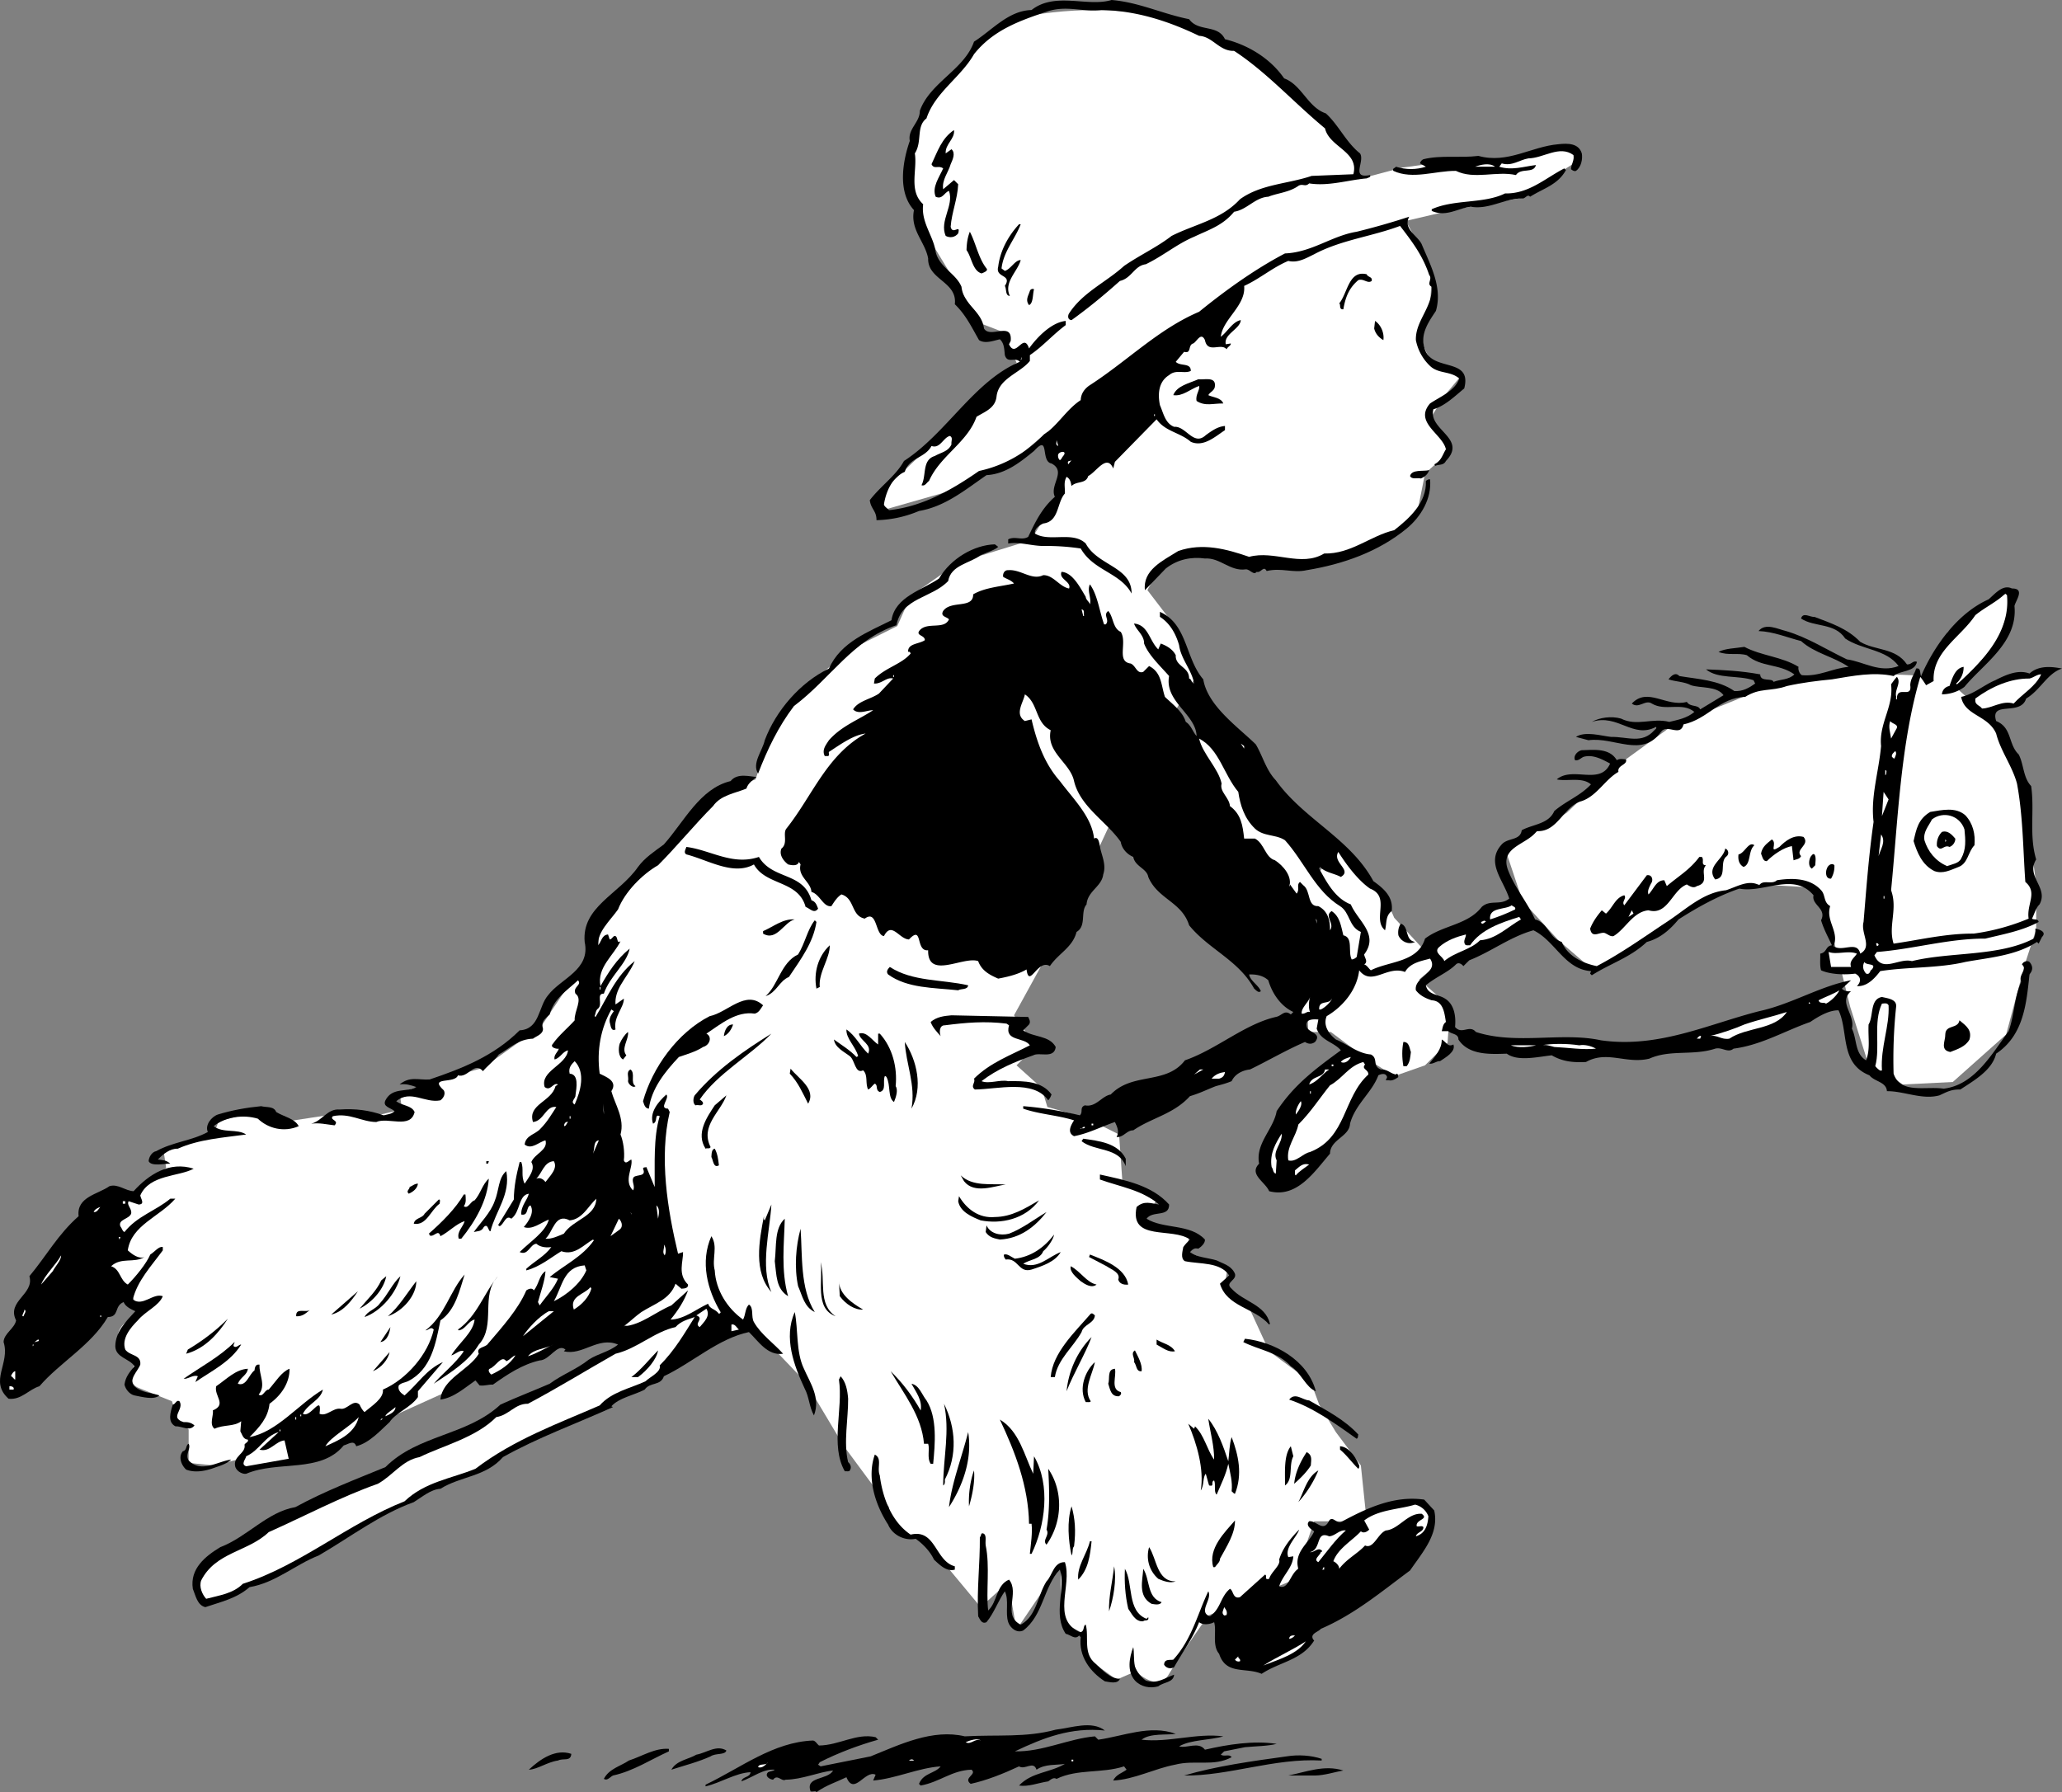 <svg xmlns="http://www.w3.org/2000/svg" width="247.328" height="215"><rect width="100%" height="100%" fill="#808080" stroke="none"/><path fill="#fff" d="m234.629 82.5 5-5.398 2-6.301-4 1.699-4 3.3-2 5.302-7-.301s-8.707-.324-13 1.699c-4.375 1.977-10.7 4.3-10.7 4.3l-7.3 5.302-5.7 5.398-7.3 4.602 2 6 4.3 4.699 4.301 3.699 8-5.398s7.692-4.957 10.7-5c2.992.043 7.699.398 7.699.398l2 5 2.3 9.3 2 6.302 4.301 3 6-.301 6.399-5.7 2.3-8.601 1.301-4v-5.398l-1.6-12.602-2.399-6-5.601-5m-74.4 19.3 5.7 5.302 1.3 3 3.7 4 1.3 1.699-2 1.699 3.7 3.3-.301 4.302-2.7 2.699-3.699 1.3-3.601-2.3-4-3h-2.7l-.699-16.301 4-5.7m-17-20.3-2-6-3.601-4.7s2.625-5.655 7-4.698c4.293 1.043 9.957 1.707 15.3.699 5.325-.992 10-5 10-5l1-5 3-2.7-2.3-4 1.601-2.601 2-2.398-3.601-2s-1.707-1.957-.7-4.301c.993-2.324.7-6.7.7-6.7l-3-5.601 6-1.398 7.601-1.301 6.7-4.301s1.324-2.691-2-2c-3.344.645-6.7 1.602-6.7 1.602l-7.601.398-4.399.602-5.3 1.398-1-3.398-8.301-8S144.922 2.477 136.23 1.5c-8.644-1.023-15.601 1-15.601 1l-3.7 3.3-3.699 4s-4.644 6.345-4 10.7c.692 4.309 1.7 7.3 1.7 7.3l6.699 11 2.601 1 1.7 3.7-9.301 9-7.399 7 1 1.602 7-2 7.7-3.301 4.699-4 2 5.3-1.7 4-2.3 3.7-8.7 2.699-5.699 4-1.601 3.602-6 3L95.23 83.8l-3.3 5.699-1.301 4-6.399 2.3-3.601 5.302 32 12.398 17.601-8.398 4-8.602 9-15"/><path fill="#fff" d="m144.93 193.8 10.3-4.3 2.399-7h6.3l-.699-6.7-3-4-2-3.3-1-2.7-5-3.698-2.3-5-3-3 .3-2-5-2 .399-1.602-5.399-2 1.399-2.398-4-2.301-.399-5.7-4-2-4.601-1.3-.7-2.301-3-2.7 2.301-2.3-2.601-3.7 3.3-6-29-19.3-14.699 4-9.3 9.3-1.301 34 3.601 15 7.7 2 8-2 6.699 7 4.601 7.7 5.399 7.3.3 2.7 4.301 1.602 6.399 7.699 3.3-3 1 5.699 2.7-4 2.601-3.398v6.398l2.399 1.3 1 3.302 3.3 2.398 2.301-1s2.692 2.645 4 .3c1.356-2.323 4.7-7 4.7-7"/><path fill="#fff" d="m68.93 117.102-4 6-7 5-6 1.699-4 1.3.3 2-3 .7-4-.301-4 .602-2.601.398-4.399-1-4 1-.601 1.602-6 2 .3 2-4.3 3.398-6 4.602 6 7 1.3 2.398s-3.343 1.309-2.699 3.3c.692 2.009 2 2.7 2 2.7s-1.308 2.309.399 3c1.625.645 4 1.602 4 1.602l.601 2 1.399 1.398v4l3 .3 12.3-3 8.7-2.698 7.3-3.301 20.301-10-1.6-37.301-3.7-2.398"/><path d="M133.328 0c3.324.277 6.125 1.676 9.3 2.3 1.126 1.575 3.427.575 4.302 2.403 2.722.672 5.425 2.274 7.097 4.7 2.125.773 2.828 3.472 5 4.199 1.528 1.375 2.426 3.476 4.102 4.8.625.973-1.176 3.075 1.2 2.598.124.277-.177.277-.4.402-2.175.176-4.574.973-6.902.598-.472.477-.773-.023-1.297.3-1.078.778-2.578.876-3.601 1.302-1.574.074-2.574 1.574-4.102 1.8-1.375 1.676-3.074 2.176-4.797 3-2.078.875-3.675 2.274-5.8 3.301-1.375.172-1.676 1.672-3.102 2-1.875 1.672-3.676 3.172-5.8 4.7-.473-.028-.473-.528-.298-.801 1.625-2.524 4.422-3.727 6.598-5.7 1.926-1.324 3.926-2.226 5.7-3.601 2.827-1.426 5.925-1.926 8.202-4.399 2.524-1.824 5.723-1.824 8.598-2.8l5-.2c.727-2.726-2.875-3.226-3.398-5.5-3.778-3.125-6.977-6.726-10.903-9.3-1.773.074-2.574-1.727-4.199-1.801-3.574-1.723-7.473-3.024-11.7-3.098-2.374.274-4.175-.625-6.6.2-3.173 1.074-6.376 2.175-8.7 5.097-1.574 2.777-4.676 4.578-5.7 7.703-1.273.973-.476 2.774-1.398 4.2.325 1.972-.777 4.472 1 6.097-.277 2.176 1.223 3.777 1.5 5.703.422 1.875 2.422 2.574 3.098 4.2.227 2.175 2.426 2.874 2.7 5 .726 1.273 3.425-.926 3.202 1.5l-.203.398c.828 1.777 1.727-1.524 2.403.5 1.023-1.426 2.722-3.125 4.398-3.301v.5c-1.574 1.176-2.773 2.578-4.3 3.602v.699c-1.173 1.476-3.774 2.074-4 4.3-.173 1.376-1.376 1.774-2.4 2.399-1.073 3.078-4.374 4.676-5.698 7.703-.278.172-.477.672-.903.5.625-1.125.028-3.027 1.602-3.5.726-.426 1.625-.527 2-1.402-.074-.324.226-.824-.2-1-.777.176-1.175 1.574-2.199 1.199-.777 1.477-2.675 1.375-3.203 3.102-1.574.675-2.273 2.476-2.5 3.898.028.277.426.477.602.703 4.023-.426 7.523-2.426 10.8-4.703 2.926-.625 5.626-2.125 7.801-4.398 1.524-.926 2.723-3.024 4.399-4.102.023-.824.523-1.422 1.101-1.797 4.524-2.926 8.223-6.726 13.098-8.8 3.227-2.626 6.727-5.126 10.3-7 3.227-.126 5.626-2.126 8.602-2.602A89.152 89.152 0 0 0 169.027 26c-.773 1.477 1.028 2.277 1.5 3.3 1.028 2.477 2.528 5.177 1.703 8-.777 1.177-1.875 2.677-1.402 4.302.625 3.175 5.824 1.074 4.8 5-1.073.875-2.273 2.074-3.698 2.5-.676 2.476 4.125 3.476 1.5 6.199-.278.574-.875.375-1.301.601.023-.125-.102-.199-.102-.199.828-.328 1.028-1.226 1.403-1.8-.375-1.825-3.875-3.227-1.903-5.5 1.227-.825 3.028-1.528 3.5-3-1.074-.926-2.472-.528-3.5-1.5a5.79 5.79 0 0 1-1.699-3.102c-.074-2.324 2.027-3.926 1.902-6.399-.675-.324.125-.925-.3-1.402-.778-2.324-1.977-3.922-3.5-5.898-3.375 1.273-7.075 1.675-10.301 3.398-.977.477-1.977 1.078-3.102.8-1.875.778-3.472 2.177-5.297 3 .223 2.376-2.578 3.977-2.8 6.102.824-.625 1.425-1.824 2.398-2-.074 1.075-2.074 1.676-1.8 2.899l.6-.098c.024.274-.374.375-.5.7-.675-.825-2.273.574-2.6-1.102-.473-1.024-.973.176-1.4.402-.675.172-.175 1.274-1.1 1l-1 1.2c.527.574 1.827.074 1.8 1.097-.773.375-1.773-.223-2.598.5-1.277.777-1.375 2.277-1.101 3.602.426.976.625 2.175 1.7 2.601 1.425-.125 2.323 2.375 3.8 1 .726-.527 1.426-1.027 2.3-1.101v.5c-1.175.773-2.574 2.074-4.1 1.398-1.274-1.125-3.075-1.223-4.099-2.7l-5 5.102-.203.801c-.773-1.828-2.074.473-3 .899-.273.976-1.375.574-2 1.199-.074-.223-.074-.824-.597-1.098-.375.672-.176 1.172-.2 2-.976 1.074-.675 3.375-2.601 3.598-.375.176-1.074.574-1 1.199 1.726 1.078 4.523-.324 6.101 1.203 1.422 2.672 5.524 2.774 5.5 6-1.375-2.527-4.578-2.726-6.101-5.402a27.31 27.31 0 0 0-4.5-.301c-1.477-.023-2.875-.523-4.2-.297v-.5c.825-.426 1.626.172 2.4-.3.823-1.727 1.624-3.426 3.198-4.801-.672-1.426 1.426-3.024-.398-4-1.375-.227-.176-3.625-2.102-1.5-1.574 1.273-3.375 2.773-5.699 2.898-2.574 1.777-4.973 3.777-8.098 4.3a13.775 13.775 0 0 1-5.101 1.102c.023-1.125-.676-1.324-.8-2.402 1.323-1.723 3.124-2.922 4.1-4.7 5.126-3.323 8.426-9.624 13.9-11.898-.575-.625-1.474.274-1.802-.8-.074-.727-.074-1.426-.597-1.899-.778.172-1.778.574-2.5.098-.875-1.524-1.575-3.024-2.903-4.301.328-2.723-3.273-2.922-3.199-5.5-.375-2.023-2.176-3.422-1.7-5.797-1.976-2.125-1.374-5.828-.5-8.3-.273-1.426 1.227-2.227 1.2-3.602 1.227-3.426 5.324-4.926 6.5-8.301 2.227-1.422 4.125-3.723 6.902-3.797 2.825-2.226 6.723-.328 9.598-1.203"/><path d="m113.43 18.402.699-.5c.523.473.125 1.274-.102 1.801-.273.973-1.074 1.875-.898 3l1.3-1.101.5.5c-.073 1.773-.777 3.375-.902 5.101.227 1.074 1.227-.426.903.797-.375.477-.977.578-1.5.3-.778-1.823 1.023-3.624.398-5.398-.574.176-.773 1.075-1.598.7-.476-1.125.422-2.325.899-3.399-.574-.426-1.074.172-1.399-.5.723-1.527 1.223-3.125 2.7-4.101.125 1.074-1.075 1.675-1 2.8m76.3 0c.125.676-.078 1.676-.703 2.098-.172.078-.375-.023-.597-.2.023-.624.425-1.023.3-1.698-1.675-1.227-3.578.375-5.402.398-1.074.176-1.973.977-3.2.602l-.3.398c1.527.477 2.926-.023 4.402-.2-.277 1.075-1.777.278-2.402 1.2-2.375-.523-4.973.578-7.2-.5-2.476-.023-5.175 1.078-7.5 0-.175-.324.227-.324.302-.5 1.222.375 2.425.375 3.597 0l-.699-.398c.027-.227.227-.426.402-.5 2.125-.524 4.422-.125 6.598-.399 3.527.973 6.324-1.125 9.602-1.402 1.125-.125 2.425-.125 2.8 1.101"/><path fill="#fff" d="M179.328 20h-2.398c.625-.223 1.722-.523 2.398 0"/><path d="M187.828 20.402c-.973 1.774-2.676 2.176-4.3 3.2-.274-.325-.473.074-.798.199-2.277-.024-4.078 1.375-6.3 1-1.575.176-2.977 1.277-4.7.5v-.2c2.723-1.226 6.223-.624 8.797-1.898 2.828.074 4.828-1.828 7.102-3l.2.2m-65.399 6.499c-.676 1.774-2.075 3.274-2.301 5.301l.398.297c.727-.223 1.227-1.324 1.903-1.297-.375 1.375-2.075 2.672-1.301 4.297-.574-.023-.375-.824-.602-1.2.926-1.425-1.172-.925-.797-2.3.223-1.922 1.223-3.723 2.5-5.098h.2m-4.102 5.301c.227.274-.273.473-.598.598-1.078-.324-1.175-1.926-1.8-2.801.023-.824.125-1.523.398-2.2.727 1.376 1.027 3.177 2 4.403m46.199 1.5c-.472.375-.972-.328-1.597-.101-1.176.976-1.575 2.175-1.801 3.5-.574.074-.274-.625-.5-.7 1.023-1.226 1.125-4.027 3.3-3.5.126.375.723.274.598.801m-40.5 1c-.172.574-.074 1.672-.597 1.899-.477-.625-.074-1.125.097-1.7a.353.353 0 0 1 .5-.199M165.93 40.8c-.575-.323-.977-.823-1.102-1.398l.102-.902c.722.477 1.125 1.477 1 2.3"/><path fill="#fff" d="m122.43 43.203.097-.402v.3zm0 0"/><path d="M145.73 46.203c.024.672-.578.774-.8 1.2.523.273 1.523.273 1.8 1-1.175-.028-2.175.374-3.203-.301-.172-.727.426-1.325.301-1.801-1.074.375-1.973 1.277-3.098 1.101.422-1.125 1.922-1.425 3-1.902.723.078 2.024-.324 2 .703"/><path fill="#fff" d="M138.43 49.902h.097v-.199h-.097v.2m-11.5 3.597c-.375-.125-.176-.422-.2-.7l.2.7m.597 1.203c-.172.172-.172.375-.398.5-.176-.125-.274-.426-.2-.703.223-.422 1.126-.422.598.203m.602 1c-.176-.527.226-.328.398-.5l-.398.5"/><path d="M171.43 56.402c-.176.473-.477.774-1 1-.375-.125-1.075.176-1.301-.3.226-.825 1.523-.524 2.3-.7m.098 1.098c.227 2.277-1.074 4.477-2.797 5.902-3.375 2.774-7.578 4.274-12 5-1.675.375-2.976-.324-4.8.098-.375-.723-.676.277-1.2.102-.375.476-.777-.325-1.3-.301-1.875.277-3.075-1.426-4.903-1.301-1.574-.223-3.273.078-4.699 1.203l-2.5 2.598c-.273-2.426 2.125-3.524 4-4.7 2.926-1.023 5.824-.226 8.5.7 3.027-.824 6.227 1.277 9-.399 3.227.075 5.527-2.125 8.402-2.8 1.825-1.426 3.922-3.325 3.797-5.899.125-.125.328-.226.5-.203m-51.797 8.102c-.375.375-1.375.675-2.101 1-1.274.976-3.574 1.175-3.899 3.101-1.976 2.074-5.578 1.973-6.203 5.297-5.273 1.777-7.875 6.375-12.297 9.703-1.875 2.473-3.175 5.172-4.3 8.098-.778-1.223.523-2.723.8-4 1.325-3.524 4.223-6.926 7.7-8.598 1.425-3.226 4.824-4.426 7.5-5.8.425-2.825 3.722-3.626 5.699-5 1.426-2.426 4.226-4.028 6.7-4.102l.401.3"/><path d="M125.129 69c1.226-.023 1.926 1.375 3.101 1.602.325-.825-1.277-1.125-.902-2 1.324.074 2.227 1.875 2.902 3 .024.375.422.574.5.898.223-.723-.375-1.625 0-2.398.922 1.273 1.125 3.175 1.7 4.8h.199c.523-.527-.375-1.125.3-1.601.626.676.524 2.074 1.5 2.5.825 1.277-.574 3.574 1.2 3.8.625.274.726 1.274 1.5 1l.7-.699c1.526.774 1.425 2.274 1.901 3.7 1.024.976 2.125 1.773 2.5 3 .625.375.825 1.175 1.297 1.699-.074-2.625-3.875-4.125-3.297-7.2-1.078-1.226-2.476-2.523-3-3.898.024-1.027-.976-1.625-1.203-2.402 1.727.176 1.828 2.074 2.903 3.101l.3-.699c.723.274 1.422.672 1.797 1.399-.074 1.375 1.625 1.375 1.602 2.8.324.075.226.473.601.598-.277-1.625-1.578-2.922-1.8-4.598-.375-1.324-1.075-2.625-2.301-3.402v-.598c3.324 1.473 3.023 5.575 5.2 8.098.526 3.176 4.124 5.676 6.3 7.8.824 1.376 1.226 3.075 2.398 4.302 3.328 4.675 8.926 6.976 11.703 12.101 1.223.875 2.422 1.875 2.2 3.598-.778.574-.575 1.476-.801 2.3-1.574-1.324.726-4.023-1.8-5-1.474-1.023-2.876-2.925-3.802-4.398-.773 1.274 1.727 2.172.301 3-.773-.426-1.875-.527-2.5-1.203l-.098.203c.922 1.672 1.922 3.574 3.797 4.297.828 1.977 3.426 3.578 1.602 6 .023.375.523.875 0 1.203.324.074.523.473.8.7 2.223-1.126 5.626-.926 6.5-3.801 2.126-1.625 5.126-1.625 6.801-3.801 1.024-.926 2.223-.125 3.297-1-.672-2.223-2.875-4.324-.898-6.5.726-.824 2.226-.426 2.398-1.7 1.328-.726 3.227-.726 3.903-2.3 1.425-1.223 3.125-1.824 4.398-3.2-1.074-.925-2.875-.324-4.098-.601 1.922-1.625 5.223.777 6.399-1.898-.977-.524-2.074-1.125-3.2-.801-.374.176-.574.476-1 .402-.277-.527.325-1.125.801-1.203 1.325-.023 3.325-.324 4.2 1.203.324-.226.722-.125 1.097-.101.227.675-1.074.675-.898 1.5-1.574.875-2.574 2.875-4.399 3.5-2.175.574-2.875 3.773-5.402 3.601-1.176 1.672-4.574 1.875-3.398 4.797.824 2.078 2.222 3.676 3.199 5.8 1.523.376 1.726 2.278 3.2 2.7.726 1.777 2.624 2.578 4.198 2.902 2.926-1.527 5.727-3.527 8.403-5.3 2.324-1.524 4.324-3.524 7.097-3.801 1.328-.426 2.727-1.324 4-.598.426-.726 1.528-.027 2.102-.601 2.023-.325 4.125-.227 5.398 1.3.426.575.227 1.375 1 1.801-.574 1.774 1.125 3.074.403 4.797 1.023.777 2.824-.723 3.199.902 1.523-.824.023-2.425.398-3.8.328-3.926.625-8.024 1.203-12-.375-3.024.625-6.024.899-9.102-.274-2.723 1.523-4.723 1.2-7.398.226-.325.526-.727.698-.899.625.774-.472 1.672 0 2.598.028-1.625 1.828.074 1.602-1.598.023-.828.523-1.328.7-2 .624-.125.425.574.6.899 1.524-3.524 4.325-7.524 8.098-9.2.828-.726 1.727-1.824 2.801-1.3 1.625-.024.426 1.476.3 2.101.427 4.375-3.773 6.973-6 9.7-.773.574-1.675.874-2.698.898.023-.524.425-.926.898-1 .324-.824.625-2.125 1.7-2.301a2.556 2.556 0 0 1-.9 2l.102.102c3.125-2.825 6.422-6.227 6-10.7l-.203-.199c-.972.973-2.472 1.672-3.597 2.598-1.778 2.676-5.176 4.375-5 7.902l-.903.5c-.273-.426-.472-.726-.699-1-2.375 8.074-2.676 17.172-3.5 25.598.824 2.277-.375 4.277.3 6.402 3.024-.426 6.227-1.226 9.602-1.203a26.211 26.211 0 0 0 6.598-1.797c-.273-1.726 1.125-3.125-.398-4.402-.278-3.926-.278-7.926-1-11.801-.575-2.125-1.977-3.922-2.5-6-.977-2.223-3.778-2.125-4.2-4.398 1.524-.325 2.723-1.426 4.098-2 1.227-.625 2.727-1.325 4.102-.801 1.125-1.024 2.722-.824 3.898-.598-1.773.574-2.574 2.574-4.3 3.598-.673 2.176-4.376.176-3.598 2.699 1.925.777 1.425 2.777 2.699 4 .625 1.176.523 2.777 1.5 3.8.426 2.977-.274 5.876.601 8.802-1.277 2.074 1.524 3.375.399 5.398-.477.477-.574 1.078-.899 1.703.223.172.723-.027.797.399-1.972 1.074-4.273 1.476-6.398 2-4.375-.024-8.676 1.273-13 1.601l-.3.399c.925 2.175 2.925.273 4.5.699 4.526-1.125 10.425-.524 14.6-2.7.223-.425.223-.925.2-1.199.426.075 1.426.375.8 1l-.402.801-.199-.203c-2.574 1.676-5.773 1.875-8.598 2.402-3.277.774-6.875.575-10.203 1.098-.672.875-1.574 1.875-2.797 1.8.524-.523.524-1.124-.203-1.5-1.375.177-3.074.075-4.097-.398-.176-.625-.075-1.324-.102-2 .824-.125.625-.925 1.402-1-.476-1.027-.976-1.925-1.3-3 .722-1.425-1.176-1.824-.903-3-2.375-2.824-5.972-.226-8.898-.8-2.574.875-5.074 2.273-7.3 3.699-.974 1.176-2.177 2.277-3.802 2.699-1.972 1.875-4.375 2.578-6.597 4l-.2-.2c.024-.124.125-.222.098-.3-3.176-.223-4.273-3.625-6.898-4.898-2.778.773-5.075 2.574-7.7 3.601l-.703.7c-.172-.227-.574-.528-.898-.2-.977.973-2.375 1.473-3.602 2.5.227 1.172 1.528 1.074 2.301 1.598 1.125.676 1.324 2.176 1.2 3.402.827.973 1.726-.328 2.5.598 4.827 1.574 10.327-.024 15 1 6.925.976 12.827-1.926 19-3.5 3.827-.824 7.327-3.024 11-3.7l-1.098 1c.222.274.722.376 1.097.301-1.574 1.375.528 2.774.102 4.5.625 1.274.324 2.973 1.7 3.801.526-1.328.226-2.726.3-4.3.625-1.028.125-3.028 1.601-3.301.723.175 1.825.273 1.7 1.199a59.918 59.918 0 0 0-.301 8c.824 2.476 3.824 1.476 6 1.8 3.726-.425 5.824-4.226 7.8-6.898.723-2.027.626-3.926 1.5-5.902-.374-.926.825-1.426.098-2.098.125-.328.625-.527.903-.3.324.374.426.773.199 1.199l-.2.3c-.374 3.473-.675 7.274-4 9.5-.476 1.973-2.573 3.176-4.3 4.301-1.074-.027-1.574.274-2.5.7-2.074.574-4.273-.528-6.3-.5-.075-1.126-1.473-1.126-2.098-1.903-3.579-1.422-2.477-5.223-3.704-7.797-1.171-.027-2.472.774-3.398 1.399-3.074 1.074-5.875 2.773-9.2 3.199-.675.574-1.374-.223-2.198 0-2.676.875-5.375.074-7.903 1.199-2.773.676-5.074-1.023-7.597.402-1.477.075-2.778-.027-4.102-.8-1.676.175-4.074.773-5.398-.2-2.079.075-4.579.176-5.801-1.699.023-.726-.875-.625-1.2-1h-.8c.125-.426.125-.828.5-1.101-.176-1.024-.278-2.524-1.7-2.602-.675-.223-1.374-.523-1.902-1.2-.273-1.624 2.824-2.124 1.7-3.8-.973.277-2.376.477-3 1.602-2.172-.825-3.973 1.773-5.5-.2-.274 2.375-1.973 4.375-3.899 5.5-.477 1.176.324 2.176 1.102 2.801 1.421.574 2.625 1.672 4.199 1.797.926.477.125 1.375 1.199 1.8.824-.023 1.125.477 1.8.602l.098-.101c.227.074.125.277.204.402-.375.274-.778.473-1.102.399h-.398c.023-.227.222-.325.097-.5-.176-.426-.773-.227-1-.102-.773 2.078-2.773 3.477-3.398 5.8-.074 1.575-2.375 1.876-2.403 3.602-1.875 2.176-3.972 5.375-7.296 4.5-.477-1.125-2.477-2.027-1.204-3.3-.472-2.426 1.727-4.125 2.102-6.301 2.125-3.223 4.727-5.125 7.7-7.301-.876-1.023-2.376-1.125-2.9-2.598l.2-1.101c-.477-.024-1.574-.125-1.398.8.023.774 1.921.774 1 1.899-.375.277-.778.277-1.204 0-2.273.977-4.472 2.277-6.597 3.3-.778.075-1.778.477-2.2 1.403-.675.274-1.078.375-1.902.598-.972.375-1.972.875-3.097 1.199-1.977 2.176-4.579 2.578-6.801 4.102-.778-.024-1.176.875-2 .8.324-.625.125-1.125-.2-1.8-1.675.574-3.175 1.375-4.902 1.699-.875-.426-.375-1.324 0-1.899-1.972-.625-4.176-.726-6.097-1.402v-.297c2.222.172 4.625.574 6.796 1.098.426-.426-.074-.926.602-1.2 1.324.274 2.023-1.124 3.102-1.3 2.625-2.723 6.625-1.125 8.898-4.098 3.824-1.328 7.125-4.328 10.898-5.203.727-.125 1.028-.922 1.801-.297l.301-.3c-1.574-.727-2.574-2.325-3-3.801-.676-.625-1.574-.727-2.3-.7.124.774 1.124 1.274 1.402 2-.278.274-.579-.125-.801-.3-1.875-3.426-5.477-4.727-7.8-7.602-.876-2.824-3.774-3.125-4.9-5.797-.175-1.027-1.578-1.226-1.8-2.402-.778-.324-1.375-1.024-1.5-1.801-1.676-2.422-4.875-4.223-5.602-7.297-.472-2.226-3.375-3.426-2.8-6.101-1.876-.926-1.473-3.227-3.098-4.301-.176.976-1.278 2.375 0 3.199l.8-.2c.626 2.677 1.524 5.278 3.4 7.403 1.624 2.172 3.823 4.274 4.1 6.899.524-.325.626.574.7.898.125.977.824 2.176.398 3.402-.176 1.473-1.875 1.973-2 3.598-.773.875.028 2.578-1.199 3.3-.477 1.876-2.176 2.575-3.2 4.102-1.476-.925-2.476 2.774-2.8.399-.977.574-2.176.875-3.398 1.101-.977-.425-1.977-.925-2.403-2.101-1.773-.625-6.074 2.277-6-1.301-1.574.176-.574-3.125-2.3-1.297-1.173-.027-2.075-2.226-3-.402-1.075-.125-.774-3.223-2.298-2.098-1.675-.328-1.175-2.426-2.8-2.902-.477.277-.875.875-1.2 1.402-.976.172-1.375-1.426-2.402-1.703-.074-1.223-1.676-1.824-1.3-3.297l-.2-.3c-.176.574-.973.374-1.3.3-.673-.527-1.075-1.226-.798-1.902.825-.625.125-1.824.598-2.399 3.125-3.925 4.824-8.824 9.5-11.402-1.473.176-2.973 1.277-4.398 2.203-.074.172.125.375-.102.5h-.398c-.375-.726.125-1.328.5-1.902 1.523-1.723 3.523-2.426 5.3-3.598-.675-.027-1.777.574-2.402-.101.625-1.024 2.125-1.227 3.102-1.899l1.699-1.8c-.774-.227-1.375.675-2.3.597l.1-.598c1.325-1.324 3.223-1.726 4.301-3-.078-.226-.175-.226-.3-.199-.074-1.027 1.324-.926 2-1.402.023-.625-1.176-.524-.602-1.2.926-1.023 2.926-.023 3.5-1.3-.273-.324-1.074-.324-.7-1 .927-1.324 3.626-.223 3.602-2 1.422-.824 3.223-.926 4.899-1.301-.375-.422-.875-.523-1.3-.797-.075-.328.124-.828.6-.8 1.524-.126 2.825 1.273 4.2.597"/><path fill="#fff" d="M130.027 73.902h-.097l-.2-.8c.422.074.223.476.297.8m.903-.3.199.101-.2-.101"/><path d="M223.129 77c1.824 1.078 4.226.676 5.601 2.703.524.074.723-.527 1.2-.3-.278 1.273-1.977.972-2.801 1.699-2.375-.524-4.875-.024-7.399.398-1.777.176-3.476.375-5.402.8-1.875.677-3.273.177-5 1.302-3.074.074-4.473 2.675-7.398 3.3-.375 1.575-1.977-.125-2.7.899-2.277 3.176-5.578.574-8.703 1l-1.5-.399c1.125-.726 3.028-.125 4.203 0 2.024-.027 3.723.875 5.2-.8.125-.125.324-.227.199-.399-2.774 1.473-4.574-1.625-7.7-.601.926-.524 2.325-.727 3.5-.399 1.926.973 3.723-.125 5.801.399.922-.227 2.125-.426 3-1.2-1.476-1.226-3.476-.027-5.101-1-.774-.527-1.574.676-2.399 0 1.922-2.027 4.125.473 6.598-.199.426.672 1.324.274 1.602.899l2.8-1.7c-.777-1.125-2.777-.824-3.902-1.199-.773-.426-1.875-.426-2.7-.703.325-.422.825-.922 1.302-.398 2.222.375 4.722.476 6.597 1.8 1.028.075 1.828-.425 2.5-.902l-.199-.398c-1.875-.625-4.273-.125-5.7-1.301 2.024.074 4.227.176 6.5.601.024.973 1.427.375 1.602.899.825-.324 1.825-.223 2.5-.899-1.875-1.324-3.976-.824-5.703-2.3-1.074-.325-2.273.074-3.398-.399.824-.426 2.023-.426 3.101-.601 2.024 1.074 4.524 1.175 6.5 2.398-.078.176.024.777.399 1 2.125.176 3.625-.824 5.601-1-1.777-1.223-4.078-1.625-5.703-3.098-1.672-.425-3.273-1.125-5.097-1.199.824-1.027 2.324-.226 3.3 0 2.625.774 4.922 2.274 7.297 3.399 2.028.273 3.926 1.675 6.203.8-1.476-2.027-4.375-1.925-6.402-3.3-1.273-1.926-3.676-1.325-5.3-2.399.226-.828 1.124-.125 1.6-.203 2.024.777 3.927 1.375 5.5 3"/><path fill="#fff" d="M244.828 80.902c-.676 1.473-2.176 2.274-3.3 3.5-1.376-.425-2.575.575-3.798.598-.175-.324-.777-.422-.8-.898V83.8c1.925-1.426 4.222-2.426 6.5-2.399.523-.125.925-.527 1.398-.5m-137.699.302h.101V81h-.101v.203m120.301 2.699h.097v-.3h-.097v.3m0 3.598-.602 1.102c-.074-.625-.375-1.426-.098-2.102.223.375 1.125.375.7 1M148.527 95c.227 1.578.727 3.176 2 4.402 1.028.973 2.528.676 3.602 1.399 2.324 2.574 3.625 6.074 6.601 7.902 1.223.774 1.024 2.473 2.5 3.098l-.5 3c-.078.074-.277.277-.601.3-.477-.925.226-2.624-1-2.898-.274-1.027-.375-2.226-1.399-2.902-.976.574.422 1.476-.203 2.3.028-1.226-.273-2.324-1.398-2.898-1.375.074-.875-1.828-1.8-2.5l-.4-.402c-.476.375.024.875-.402 1.402l-.797-1.101c-.175-.024-.078.175-.101.3.426-1.226-.676-2.527-1.7-3.199-1.175-.328-1.277-2.027-2.402-2.601h-1.297c-.175-1.625-.375-2.926-1.703-3.899-.074-1.027-1.273-1.726-1-2.703-.375-1.824-2.273-3.523-2.699-5.398 2.426 1.273 2.926 4.273 4.7 6.398m.702-5.2-.402-.597.402.297zm78 1.2c-.175-.023-.175-.125-.3-.2-.074-.323.222-.523.398-.698.227.273.027.574-.098.898m-1 1.902-.101.098v-.598c.226-.027.125.274.101.5"/><path d="M90.73 93.203c-.375.375-.976.672-1.203 1.399-1.375.574-3.074.773-4 2.101-2.172 2.172-4.375 4.875-6.597 7.098-1.875 1.074-3.977 3.176-4.801 5.3-.977 1.376-2.477 2.676-2.399 4.301.422-.425.422-1.226 1.2-1.3l.199.601c.324-.027.426-.527.7-.402.323.176.124.976.6.601-.777 1.676-2.874 3.176-2.402 5.399.926-1.625 1.926-3.223 3.5-4.5-.375 1.875-2.375 3.277-3.097 5.402-.977-.027-.074 1.274-.7 1.797-.277.176-.277.578-.402.902l.102.098c1.425-2.324 2.425-4.922 4.699-6.7-.375.977-1.176 1.977-1.7 2.903-.374.672-.675 1.473-.6 2.297l1-.7c.026 1.075-1.274 2.177-1 3.7-.575.277-.575-.523-.7-.898-.074-.524.226-.926.5-1.301l-.3-.2c-1.274 2.274-1.774 4.876-1.4 7.7.723.375 2.223.875 1.4 2.101.425 1.575 1.624 3.274 1.1 5.2.325.773.524 2.074.4 3.101.226.574.624-.027.901-.101.223.976-.976 2.574.2 3.699.324-.524-.278-1.125.097-1.598.426-.328 1.528-.027 1.102-1 .023-.226.324-.125.398-.203l1 2.402c.028-2.726-.171-5.925.602-8.5-.676-.324-.176.676-.8.899-.473-1.324.624-2.625 1.6-3.5.427.476-.976 1.676.2 1.699l.2.402c-1.274 5.473-.274 11.676 1 17l.6-.199c.024 1.172-.675 2.672.598 3.899.028.375-.273.476-.796.5l-.704-.602c-.671 1.875-2.472 2.375-4.097 3.402-.676.473-1.278 1.075-2.102 1.7 2.028-.125 3.824-1.727 5.7-2.5l2-1.801c-.473 1.277-1.172 2.375-2.098 3.5 1.625-.024 3.023-1.223 4.5-1.899.222.676.824.575 1.3 1.2.126-.024.223-.125.2-.2-1.574-2.625-2.477-6.027-1.102-9.101.824 1.277.027 2.676.403 4.101.125 2.375 1.523 4.575 3.398 5.899.324-.625.227-1.324.7-1.801.624.375.226 1.477.6 2.102.825 1.476 2.427 2.574 3.5 3.8-1.874.274-2.976-1.527-4.1-2.601-3.677.777-6.774 3.676-10.2 5.3-.375 1.176-1.676.676-2.3 1.602-1.274.672-3.075.973-4 2l.198.098c-4.375 1.976-9.074 3.676-13.199 6-2.074 2.375-5.074 2.277-7.5 3.8-1.176.075-2.176.977-3.199 1.602-4.074 1.473-7.574 4.172-11.398 6.399-2.778 1.074-5.176 3.273-8.301 3.8-1.574 1.375-3.477 1.774-5.301 2.399-.977-.223-1.176-1.426-1.5-2.2-.375-2.425 1.523-3.925 3.3-5 3.223-1.226 5.626-4.226 9-4.8 3.524-1.926 7.223-3.324 10.802-4.801 3.921-3.922 9.722-3.723 13.796-7.5 2.028-.922 4.125-1.723 5.903-2.5 1.523-1.125 3.222-1.723 4.699-2.898 1.125-.727 2.426-.926 3.5-1.801-2.375-1.024-4.273 1.375-6.5.8l.2-.199c-.973-.824-1.876 1.274-3.098 1.301-2.079.473-3.875 1.672-5.602 2.899-.574-.024-.977.175-1.602.101l-.5-.601c-1.273.875-2.574 2.074-4.199 2.3.227-2.527 3.426-3.527 4.602-5.5-.375-.824.824-.726 1.097-1.199 1.727-2.027 3.625-4.125 4.602-6.402.324-.223.727-.324.898 0 .625-.723.625-1.824 1.403-2.301-.074 1.176-.574 2.477-.903 3.703l.204.399c.722-1.024 1.722-2.024 2.199-3.2l-1-.199c1.722-1.426 3.926-2.426 5.3-4.402l-.101-.098c-1.074.574-2.176 1.973-3.8 1.399-1.274.773-2.575 1.875-4.2 2.3v-.199c1.023-.926 2.227-1.527 3-2.601-.477.074-1.273.074-1.8-.399-.774.074-.973 1.473-2 1 1.226-1.226 3.124-2.426 3.5-3.902-.973.375-1.973 1.277-3 .902.527-.625 1.323-1.726.8-2.601-.574.175-.176 1.273-1.102 1.101-.074-1.027.727-1.726.903-2.5-1.278.172-.977 2.172-2.102 3-.676-.527-.875.672-1.398.899-.074-.024-.074-.125-.2-.102l1.899-3.098c.023-1.625.324-3.027.7-4.5h.198c.329.875-.074 1.676.403 2.598.523-.824 1.324-1.723.8-2.598.422-1.027 2.024-1.425 1.7-2.601-.778.176-1.676 1.176-2.5.5.125-1.125 1.324-1.223 1.898-1.899.824-.824 1.324-1.726 1.903-2.601-1.278-.223-1.477 1.676-2.801 1.8-.676-2.124 2.222-2.425 2.699-4.3l.3-.2c-.573-.324-.874.876-1.6.301-.575-1.925 2.624-2.625 2.8-4.402-.676.176-.875.875-1.602 1.102-.171-.524.426-.926.5-1.301-.171.074-1.171-.125-.699-.598.625-.926 1.926-2.027 2.602-2.8-.074-1.126 1.023-2.528.097-3.2-.375-.828.829-1.027.301-1.601-1.375 1.273-2.875 2.175-3.398 4.101-.477.473-1.074.774-.801 1.7.023.675-.773.874-1.2 1.199-1.777.074-2.675 1.074-4.1 1.898-.473.676-1.376 1.375-1.9 2-1.073-1.223-1.777.875-3 .5-.374 1.078-3.573.078-1.698 1.8.222.376.023.876-.403 1.2-1.875.375-3.574-1.324-5.3.102.726.574 1.828.476 2.203 1.3-.477 2.075-3.176.575-4.602 1.2-1.773-.024-3.176-1.125-5.2-.7-.476.473.825.473.2 1.098-1.074-.125-1.773-.324-2.8-.2 1.323-.323 1.925-1.823 3.402-1.698 1.921-.125 3.523.074 5.296.699.426-.125.926-.125 1.301-.5-.472-.426-1.472-.524-1.097-1.301.824-1.625 2.625-.922 3.699-1.598-.676-.226-1.278-.425-2-.3 1.222-1.024 2.222-.524 3.597-.602 3.926-1.324 7.727-2.824 10.801-5.898 2.426-.125 2.227-2.825 3.403-4.2 1.523-2.027 5.125-3.027 4.398-6.402-.375-4.223 4.125-5.723 6.398-9 .829-1.125 1.926-1.824 3.102-2.7 2.426-2.722 4.324-6.722 8-7.597.824-1.027 2.324-.527 3.102-.5"/><path fill="#fff" d="m225.73 97.902.2-2.902.597.902zM131.527 95.5l.203.102-.203-.102"/><path d="M235.73 97.8c.922.977 1.223 2.278 1.098 3.602-.773.774-.773 2.176-1.898 2.598-.977.375-1.875.875-2.903.5-1.472-.723-2.074-2.223-2.5-3.598.328-1.425.528-2.625 2-3.5 1.426-.226 3.028-.625 4.203.399"/><path fill="#fff" d="M235.629 99.5c.125 1.277.226 2.375-.399 3.5-.277.578-1.078.676-1.703.902-1.375-.625-2.273-1.726-2.699-3.101-.176-1.024.527-1.723.902-2.5 1.325-1.024 3.325-.524 3.899 1.199"/><path d="M234.527 100.602c.028.375-.273.875-.699 1-.676-.325-.973.675-1.5-.102a2.099 2.099 0 0 1 .602-1.7c.722-.222 1.222.376 1.597.802"/><path fill="#fff" d="m225.328 102.703.3-2.601c.626.875-.073 1.773-.3 2.601"/><path d="M216.328 100.402c.824.973-1.074 1.473-.3 2.301-.173.375-.575.375-.9.5l-.198-1.703c-.977.176-2.176.977-3 1.8-.477.075-.575-.624-.7-.898.125-.824.723-1.226 1.297-1.699.727.473-.472 1.774.903.899.722-.727 1.722-1.524 2.898-1.2"/><path fill="#fff" d="m233.43 100.902-.102.098v-.297s.125.074.102.2"/><path d="M210.43 101.402c-.778.676-.375 2.274-1.301 2.598-.574-.324-.676-.922-.602-1.5.727-.125 1.227-1.625 1.903-1.098M91.027 102.8c1.625 2.778 5.328 1.778 6.301 5.2.527.176.625.578.8 1-.476.676-.976-.023-1.5-.2-.874-3.222-4.773-2.523-6.198-5.097-2.477 1.375-5.477-.527-8.102-1.203-.375-.223-.074-.625 0-.898 2.926.375 5.527 2.273 8.7 1.199m116.101-.098c-.977.672.125 2.574-1.399 2.797-1.175-1.523 1.024-2.422 1.2-3.7.324.075.523.575.199.903m10.5-.203c.226.277.125.875.101 1.3l-.402.403c-.473-.226-.375-1.125-.098-1.5.125-.125.223-.328.399-.203m-13.5.3c.324.376-.176.977.5 1-.774.778.523 2.075-1.102 2.5-.375.278-.773.075-1.199-.198-1.773.675-2.273 3.773-4.598 3.101-1.875.172-2.777 2.274-4.203 3.098-.375.074-.672-.223-.898-.301-.574-.422-1.676.777-1.899-.598.325-.824.825-1.527 1.399-2.199l.5.399c.824-.727 1.125-1.926 2.2-2.2.323.375-.376.774 0 1.2l2.698-3.602c.625-.125.828.578.5 1-.172.375-.472.875-.297 1.3.625-.624.922-1.722 1.899-1.698l.3.699c1.426-1.223 2.723-1.926 3.9-3.5h.3m15.898.999a2.812 2.812 0 0 1-.398 1.602c-.676.075-.676-.824-.5-1.199.125-.426.625-.726.898-.402"/><path fill="#fff" d="M225.93 107.8h.097v-.3h-.097v.3m-44.2 1.302c-.976.476-1.976.875-3 1.199-.175-1.524 1.825-1.125 2.598-1.7.125.176.527.176.402.5m13.598.899.402-.797.2.399zm-12.898.3c-1.575.876-2.977 2.376-4.903 2.5-1.172 1.177-2.972 1.376-4.297 2.5-.078-.523-1.375-1.023-.601-1.698.926-.825 2.125-1.227 3.2-1.5.026.375-.376.773-.099 1.199.125.176.422.074.598.101 1.324-1.925 3.727-2.726 5.902-3.402l.2.3"/><path d="M95.328 110.3c-1.273.278-2.176 2.677-3.8 1.7v-.297c1.226-.527 2.425-1.527 3.8-1.402"/><path fill="#fff" d="m157.93 110.8-.102-.597.102.2zm0 0"/><path d="M97.93 110.602c-.375 2.476-1.875 4.476-3.301 6.601-1.176.473-1.477 1.875-2.8 2.297 1.526-1.324 1.823-4.023 3.901-5 .825-1.324 1.125-3.023 2-4.098l.2.2"/><path fill="#fff" d="M178.23 110.602c-.175-.024-.277.273-.5.199l-.101-.2c.226-.023.426-.324.601 0"/><path d="M169.73 113c-.777.375-1.675-.023-2-.797-.078-.527.024-1.027.297-1.402 1.028.375.426 1.976 1.703 2.199"/><path fill="#fff" d="M225.328 113.3c.027.075-.074.177-.2.2l-.1-.297c.124-.125.226-.027.3.098"/><path d="m98.328 118.402-.398.2c-.375-1.926.222-3.926 1.597-5.2.028 1.575-1.375 3.274-1.199 5"/><path fill="#fff" d="M222.73 114.402c-.277.473-.976.875-.703 1.598h-2.398l-.3-1.797c1.026.375 2.323-.226 3.401.2m1.797 1.897c-.273.075-.172.677-.699.5-.375-.425-.473-.925-.2-1.398.227.473 1.524.075.9.899"/><path d="M116.129 118.203c-.074.574-.875.375-1.2.598-2.976-.324-6.074-.223-8.402-1.899-.273-.324-.074-.625.203-.902 2.723 1.777 6.223 1.477 9.399 2.203"/><path fill="#fff" d="M71.93 118.703h.097v-.3h-.097v.3m147.097 1.699c-.273-.226-.773.075-.898-.402.824-.422 1.726-.723 2.5-1.2-.274.575-.977 1.278-1.602 1.602m-61.898 1c-.375-.125-.574.274-1 .2-.074-.727.824-1.325 1-2-.176.675-.176 1.375 0 1.8m1.301-.3h-.2c-.078-1.227 1.223-.524 1.5-1.301.024.277-.777 1.074-1.3 1.3"/><path d="M91.527 120.602c-.273.375-.472.875-1 1-2.172-.325-3.972 1.175-5.797 2.398.723.375.422 1.375-.402 1.602-.875.574-1.973.875-2.898 1.199-1.676 1.777-3.278 3.777-3.602 6.199-.473-.023-.574-.523-.7-.898 1.126-4.024 4.126-8.227 8-10.2 2.126-.425 4.325-3.226 6.4-1.3"/><path fill="#fff" d="m216.93 120.402.097-.199.102.2zm9.597.2c.125 2.574-.972 4.976-.797 7.8-.175.176-.578-.226-.8-.5.625-2.324-.278-5.226.8-7.5.325-.027.625-.125.797.2m-12.199.8c-1.473 2.176-4.773 1.774-6.898 3.2-.977.175-1.477-.524-2.403-.301 1.426-.324 3.125-.926 4.203-1.399 1.825-.625 3.325-.925 5.098-1.5"/><path d="M123.328 122c.125.277.324.578.102.902l-.7.7c1.223.875 3.125.574 3.899 2-.176 1.476-1.977.574-2.7 1-2.175.773-4.374 1.675-6.199 3.101.922.375 2.223-.226 3.2 0 1.925-.027 4.023-.027 5.199 1.598-.074.176-.176.476-.399.699-1.777-2.523-6.078-1.324-8.8-1.297-.575-.426.125-.828-.102-1.3 1.926-1.926 4.426-2.825 6.7-4-.673-1.028-3.075-.426-2.5-2.403l-.298-.2c-2.578-.323-4.875-.124-7.402.2-.676-.023-.676.875-.5 1.3-.375-.425-.973-1.023-1.2-1.698.727-.625 1.626-.727 2.5-.801l9.2.199m112.902 2.703c-.476.875-1.476 1.172-2.3 1.5-1.278-.226-.575-1.328-.602-2.101.027-1.227 1.527-.625 1.7-1.7.827.676 1.527 1.176 1.202 2.301m-148.3-1.801c-.176.575-.575 1.176-1.102 1.399.027-.324.227-1.426 1.102-1.399m16.199 3.5c.523-1.125-.977-1.527-1.102-2.402.926-.324 1.625.875 2.301 1.3V124h.2c1.527 1.676 2.124 4.078 1.902 6.3.324.477.023 1.376-.2 1.903-.777-.527-.375-2.027-.902-3 0 0-.074-.125-.2-.101-.273.675.227 1.675-.6 1.898-.575-.223-.173-.824-.598-1-.278.176-.477.578-.801.703-.375-.726.023-1.726-.602-2.3-.972.472-.972-1.227-1.597-1.7-.676-.527-1.778-1.027-1.903-2 .926.672 1.926 1.274 2.703 2.098l.2-.098c-.278-1.125-1.477-2.125-1.403-3.203 1.125.777 1.625 1.977 2.602 2.902M75.328 123.8c.125.876-.875 1.977-.2 2.802l-.398.5c-.578-.325-.578-1.325-.402-1.899.227-.527.625-1.125 1-1.402m17.199.199c-2.574 2.676-6.472 4.777-8.597 7.902.125.075.425.274.398.5-.176.375-.574.075-.898.2-.375-.227-.278-.926-.102-1.2 2.625-3.125 6.027-5.425 9.2-7.402"/><path fill="#fff" d="M204.027 124.3c.028.075-.074.177-.097.302h-.403c.125-.125.328-.426.5-.301"/><path d="M174.328 125.3c.324.876-.973 1.575-1.598 2-.476-.023-.777.376-1.3.302.722-.926 1.523-1.727 1.5-2.899.523.274.722.973 1.398.598m-65 7.699c.527-2.824-.676-5.422-.8-8 1.425 2.176 2.226 5.477.8 8m59.902-6.797c-.078.574-.078 1.172-.5 1.7h-.402c-.176-1.028-.176-2.028 0-2.903.727-.023.727.777.902 1.203"/><path fill="#fff" d="M191.43 125.8c-1.477.177-3.375-.124-5-.198-.477-.125-.977-.325-1.602-.2 1.324-.226 3.125-.226 4.602 0 .625-.125 1.425.075 2 .399m-7.2-.399c-.675.176-2.078.375-3 0h3m-22.203 1.398c-.172.376-.672.876-1.199.602.227-.324.824-.527 1.2-.601M68.93 132.5c-.575-.324.125-.723.097-1.098.125-.925.426-2.527-.699-2.601-.176-.723.227-1.125.602-1.5 1.324 1.375.722 3.574 0 5.199m94.8-4.797c-.476.574.422.574.399 1.2-3.074 2.773-2.574 7.574-7 9.3-.875.172-1.676 1.274-2.602 1-.273-1.625.926-2.828 1.203-4.3 1.524-1.528 2.524-3.126 3.797-4.7 1.528-.828 2.227-2.328 4-2.8l.203.3m-4 .199h.2v-.199h-.2v.2"/><path d="M96.93 132.402c-.676-1.324-1.176-2.527-2.2-3.601l.098-.598c.926 1.172 3.125 2.473 2.102 4.2m-20.7-2.103c-.277.278-.875-.222-.902-.597.125-.527-.273-1.125.3-1.402.626.476-.073 1.574.602 2"/><path fill="#fff" d="m143.23 128.902.7-.601h.398zm16.2-.602c-.778.477-1.375 1.477-2.403 1.802.328-1.125 1.727-.727 1.903-1.801h.5m-12.5.301c-.074.476-.278.675-.7.8h-.902c.426-.527 1.027-.726 1.602-.8m10.199 2.601h.101v-.3h-.101v.3"/><path d="M85.23 137.602c-.078.273-.375.074-.601.199-1.176-1.824.125-3.723 1.101-5.2l1.399-1.199c-.676 1.973-3.176 3.676-1.899 6.2"/><path fill="#fff" d="M155.43 133.703c-.074-.426.222-1.125.597-1.601.227.375-.172 1.074-.597 1.601m-83 0-.102-1.3.102.898zm0 0"/><path d="M33.129 133.402c.926.575 2.226.774 2.7 1.7-1.774.773-3.677.273-4.9-.899-1.777-.527-3.874-.226-5.3.899 1.125.875 2.824.273 3.898 1-2.773.375-5.672.574-8.199 1.699-.973-.024-1.773.676-2.398 1.3.625.075 1.023.075 1.5.5-.676-.023-2.278.376-2.602-.3.027-.524.426-1.125.902-1.2 2.024-1.124 4.223-1.226 6.2-2.3-.375-.824.425-1.824 1.199-2.098 1.726-.527 3.426-.828 5.2-1 .624.172 1.526-.027 1.8.7"/><path fill="#fff" d="M68.328 133.902h.102v.301h-.102v-.3m-.199.699c-.176.175-.176.375-.399.5-.175-.024.024-.625.399-.5m62.801.398h.199v-.2h-.2v.2m-.8.203c.023.274-.375.074-.602.2.328.074.328-.325.602-.2m23 4-.102 1.598c-.375-.125-.273-.524-.5-.801-.273-1.625.528-2.922 1.203-4 .125 1.176-1.175 2.078-.601 3.203"/><path d="M135.027 139v.902c-.875-2.324-3.672-1.726-5.297-3l.2-.3c1.824.273 4.125.476 5.097 2.398"/><path fill="#fff" d="M71.129 138.402c.226-.625.023-1.527.7-1.601l-.7 1.601"/><path d="M86.23 139.8c-.675.376-.675-.624-.902-1 .027-.425.027-.925.402-1 .325.575.422 1.278.5 2m-27.601-.5c.023.075-.074.177-.102.302h-.199v-.301h.3"/><path fill="#fff" d="M65.43 141.8c-.176-.222-.575-.624-1.102-.398.727-.726.926-2.027 2.102-2.101.523.875-.477 1.777-1 2.5m91.597-2.098c-.472.375-1.172.774-1.597 1.297-.176-.023-.074-.422-.102-.598.527-.425.926-.925 1.7-.699"/><path d="M23.23 140.203c-1.777.973-5.277.672-6.402 3.2.027.374.625 1.074-.2 1.097l-1.198-.398c-.278.476.425.875.3 1.5-.277.675-1.578.675-1.3 1.5.222.273.222.574.5.699 1.523-1.926 3.722-2.524 5.5-4h.597c-1.875 2.176-5.273 3.176-5.699 6.199.527.477 1.324 1.078 2 .8-1.273.778-2.773-.023-4 1.102 1.125.375 1.027 1.676 2 2.2 1.027-1.024 2.227-2.524 2.7-3.602.527-.324 1.027-1.023 1.5-.898V150c-1.376 1.875-3.075 3.676-3.598 5.902 1.222.875 2.425-.824 3.597-.402-.472 1.176-2.074 1.777-3 2.902-.875.875-1.972 2.176-1.5 3.5.528.774 1.926.575 1.801 1.801-.273.774-1.473 1.774-.7 2.598.825.777 2.024.777 3 1.101-.675.575-2.073.176-3 0-.573-.125-1.073-.726-1.198-1.3.125-.926.625-1.524 1.199-2.2-.574-.925-2.274-1.027-2.3-2.402.026-1.723 1.226-2.922 2.401-4.2-.476-.222-1.175-.523-1.402-1.097-1.176.473-.473 1.774-1.898 1.797-1.977 3.375-5.778 5.477-8.2 8.3-1.277.376-2.175 1.677-3.703 1.5-2.375-2.124.227-4.222-.597-6.8.023-1.023 1.324-1.625 1.5-2.598-1.176-2.324 2.222-3.125 1.597-5.3 2.028-2.426 3.426-5.024 5.903-7.2-.278-2.324 2.324-2.625 3.699-3.601 1.023-.324 1.926.574 2.898.601 1.828-2.027 4.328-3.625 7.203-2.699m37.5.297c.524 2.777-1.277 4.777-1.902 7.203-.273.074-.273-1.027-.8-.5-.274.574-.774.473-1.2.598.727-1.024 2.027-2.324 2.5-3.7.527-1.226.426-2.824 1.402-3.601m79.5 4c.024 1.578-1.976.676-2.703 1.703 2.028 1.274 5.227.574 7 2.5.028.473-.472.875-.797 1.098-.476-.125-.675.074-1 .402.922.672 2.125.672 3.2 1 .722.375 1.625.574 2.097 1.399.625.976-1.273 1.175-.297 2 1.422 1.574 4.024 1.875 4.598 4.199l-.098.101c-1.777-2.027-5.078-2.125-5.902-4.902l1.102-1c-1.075-1.625-3.477-1.324-5.301-1.7-.574-.323-.274-1.222-.2-1.698.223-.325.524-.625.801-.899-2.078-1.527-7.277.274-6.402-3.902.926-.824 1.727-.426 2.7-.301-1.973-1.723-4.673-2.125-7.098-3v-.598c3.023.676 6.222 1.274 8.3 3.598m-19.601-2.398c-1.375.175-3.774 1.175-5-.399l-.399-.703c1.422 1.375 3.625.977 5.399 1.102m-62-.7c-.176 2.575-1.574 5.075-3.3 7.2h-.302c-.273-.825.528-1.426.703-2.102-.976.277-1.875 1.277-2.902 1.8-.273-.925-.773.177-1.3-.097.027-.125-.098-.203-.098-.203 1.625-1.422 3.222-3.023 4.199-4.7h.2c.026.477.124.977-.2 1.403.523.375.824-.625 1.3-.703.723-.824.926-1.922 1.7-2.598m-8.5.598c-.074.578-.574.977-1.102 1.203-.375-.328.125-.527.102-.8.324-.126.625-.426 1-.403m69.199 4c2.027-.023 3.625-1.023 5.3-2-1.675 2.277-4.573 2.875-7 2.402-1.073-.425-2.476-1.027-2.698-2.3l.097-.602c.926 1.578 2.426 2.676 4.301 2.5"/><path fill="#fff" d="M67.629 148c-.676.277-1.477.676-2.2.602.926-.825 1.126-3.125 2.9-2.2 1.526-.125 2.226-1.726 3.198-2.601-.074 2.176-2.773 2.476-3.898 4.199"/><path d="M52.73 144.402c-1.078.774-1.578 2.676-3.101 2.399.125-.723 1.023-.625 1.3-1.2l1.7-1.699c.226-.027.125.274.101.5"/><path fill="#fff" d="M15.027 144.402h-.297v-.3h.297v.3"/><path d="M92.527 155c-2.172-2.422-1.472-6.125-.898-9.098.023.176-.074.375.101.5l.797-1.902c-.172 3.078-1.375 7.477 0 10.5"/><path fill="#fff" d="m78.93 146.203-.2-1.601c.422.375.325.976.2 1.601M12.027 144.8c-.172.177-.375.677-.797.602.125-.324.524-.527.797-.601m63.703.902-.101-.3.101.199zm0 0"/><path d="M125.527 145.402c-1.375 1.774-3.172 3.176-5.597 3.301-.575-.125-1.278-.226-1.7-.902l.098-.801c.426.977 1.625 1.277 2.7 1 1.624-.625 3.027-1.723 4.5-2.598"/><path fill="#fff" d="m74.328 147.5-1.098.8 1-2.097c.223.172.625.875.098 1.297"/><path d="M94.527 155.5c-1.472-.922-1.375-2.523-1.597-4.2.222-1.823-.074-3.925 1.199-5.097-.074 3.074-.477 6.172.398 9.297m3.203 1.902c-1.277-.625-1.476-1.925-2-3.101-.476-2.223-.277-4.824.297-6.899.227 3.176-.074 7.176 1.703 10m27.399-7.3c-.375.976-1.574.976-2.399 1.5 1.723.675 3.024-.825 4.5-1.399-.675 1.172-2.175 1.672-3.5 2.098-1.578.476-1.578-1.426-3.101-1.2-.176-.226-.274-.425-.2-.601.426-.125.825.277 1.301.5 1.922-.223 3.524-1.324 4.7-2.898-.074.574-.778 1.574-1.301 2"/><path fill="#fff" d="M14.43 148.402c.023.075-.074.176-.102.301l-.098-.3h.2m65.3 2.199c-.375-.426.024-.825-.101-1.301.226.277.324.875.101 1.3"/><path d="M135.328 154.102c-.574.074-1.074-.125-1.2-.602.325-.824-.874-1.223-1.398-1.598l-2.101-1.101.101-.301c1.723.676 4.223 1.578 4.598 3.602"/><path fill="#fff" d="m6.328 152.5-1.398 1.602c.425-1.125 1.824-2.426 2.398-3.5.027.574-.676 1.273-1 1.898"/><path d="M100.23 157.902c-2.578-.925-1.476-4.425-1.8-6.5.625 2.176-.375 5.075 1.8 6.5"/><path fill="#fff" d="M70.328 152.402c-.676 1.575-2.375 2.973-3.898 3.7 1.023-1.727 1.125-4.125 3.699-4.301l.2.601"/><path d="M131.527 154.102c-.574.476-1.375-.024-1.898-.399-.477-.426-1.375-1.125-1.2-1.8 1.126.574 1.926 1.972 3.098 2.199m-78.699 4.3c-.574 2.774-1.074 5.875-3.898 7.301-.375.172-.778.172-1.102.5-.176.574.324.973.7 1.2 1.624-1.426 2.624-3.126 4.6-4l-3 3.5v.699c-.874 1.273-2.675 1.875-3.398 3-1.078.976-2.375 2.476-4 2.898-.277-.824-.976-.223-1.5-.098-2.777 3.375-7.875 1.774-11.703 3.399-.375.074-1.074-.223-1.297-.801-.375-1.324 1.325-1.625 1.098-2.7.125-.222.527-.323.402-.597-.578-.027-.675-.625-.902-1l.102-1.203c-.875.676-2.075.375-3.2.902-.675-.527-.078-1.625-.203-2.199 1.727-.726.125-1.726.403-2.902 1.222-.824 2.324-2.024 3.8-2.098-.078.774-.875.973-1.203 1.797 1.028.375 1.328-1.125 2-1.598.028-.324.125-.726.5-.699h.102c-.074 1.274.824 2.473-.102 3.598.528.375.727-.625 1.203-.598.825-.926 1.524-2.125 2.5-2.5.024 1.672-.976 3.172-2.402 4.2-.176 1.675-1.176 2.773-2.398 4 3.324-.626 5.824-3.926 8.8-5.7-.277 1.274-1.777 1.672-2.402 2.899.926.574 2.324-2.524 2 0 .824.375 1.625-.727 2.5-.602.824.176 1.527-1.223 2.3-.5.126.277.325.676.602.902.825-.726 2.325-1.625 2.2-2.699 2.824-1.226 5.425-4.226 6.097-7.203-.375-.422-.574.078-1 .102 2.328-1.727 2.926-4.727 4.703-6.7-.578 1.774-1.078 4.274-2.902 5.5M43.129 157c1.023-1.223 2.023-2.125 2.601-3.398l.598-.5c-.273 1.476-1.574 3.074-3.2 3.898"/><path d="M43.73 158c.325-.723 1.325-.922 1.797-1.598 1.028-1.125 1.528-2.425 2.5-3.3-.472 1.976-2.273 4.175-4.297 4.898m13.7 3.3c-1.278 2.075-3.278 3.278-5.403 4.7.926-1.125 2.625-2.422 3.602-3.898-.477-.227-.977.375-1.5.5.926-1.524 2.625-2.727 2.8-4.301-.777.176-1.074 1.176-1.902 1.3l-.097-.101c2.324-1.625 3.125-4.422 4.8-6.398-2.175 2.273-.175 5.875-2.3 8.199m-10.903-3.399c1.328-1.125 2.328-2.824 3.403-4.199.023 1.672-1.575 3.574-3.403 4.2m57-.801c-.972.074-2.074-.625-2.797-1.602l-.101-1.797c.023 1.574 1.625 2.672 2.898 3.399"/><path fill="#fff" d="M70.93 154.602c-.278.976-1.075 1.875-2.102 2.5-.574-1.625 1.324-1.825 2-2.7l.102.2"/><path d="m39.73 157.703 3.2-2.8c-.778 1.175-1.778 2.472-3.2 2.8"/><path fill="#fff" d="M83.93 159.203c-.778-.426.625-1.027-.403-1.402L84.73 157c.524.875-.277 1.578-.8 2.203m-81.102-1.301c-.375.075.125-.527.102-.8.324.175-.074.574-.102.8"/><path d="M37.23 157.102c-.375.273-.875.875-1.703.8-.074-1.125 1.227-.324 1.703-.8"/><path fill="#fff" d="M62.73 160.3c.524-.823 1.825-2.323 3.098-3h.602l-3.7 3"/><path d="M96.43 164.203c.722 1.672 2.023 3.473 1.199 5.598-.574-1.024-.574-2.223-1.102-3.2-1.273-2.726-2.574-6.124-1.199-9.199.426 2.075.125 4.774 1.102 6.801m34.898-6.403c-.074.977-1.375 1.075-1.598 2-.976 1.778-2.875 3.278-3.203 5.403h-.5c.227-2.926 2.926-5.426 4.801-7.601.227-.125.324.074.5.199"/><path fill="#fff" d="M12.027 158h.102v-.2h-.102v.2m71.301 0c-1.176 1.875-2.375 3.977-4.2 5.8.227.778-1.175 1.376-1.698 1.903-1.875.875-4.075 1.274-5.5 2.899-4.977 2.175-10.278 4.074-14.903 7.601-2.875 1.172-6.074 1.574-8.5 3.899-6.773 2.675-12.472 7.675-19.398 9.898-1.176 1.176-2.774 1.375-4.399 1.8-.476-.523-.875-1.425-.601-2.198 1.726-3.426 5.625-3.426 8.101-5.801 4.325-1.926 8.625-4.223 13.098-5.801 1.824-1.023 2.926-2.824 5-3.2 2.926-1.425 6.727-2.323 9.2-4.8 1.527-.223 2.226-1.625 3.8-1.598 3.625-1.925 7.027-4.027 10.5-6 2.625-.625 4.625-2.625 7.2-3.199.624-.726 1.527-.926 2.3-1.203"/><path d="m22.328 162.402.2-.5c1.726-1.027 3.327-2.226 4.8-3.699-1.074 1.672-2.676 3.574-5 4.2"/><path fill="#fff" d="m88.629 159.5-.899.203v-.8c.422-.126.625.374.899.597"/><path d="m45.629 161 1.2-1.797c-.075.473-.274 1.672-1.2 1.797m82.301 5.902c.222-2.324 1.222-4.726 3-6.5-.778 2.075-2.176 4.375-3 6.5m29.898 0c-1.176-.425-1.773-2.226-3-3-1.574-1.726-3.773-1.925-5.7-2.902l.2-.398c3.527.375 7.527 2.574 8.5 6.3"/><path fill="#fff" d="M4.629 160.703c.125.274-.176.172-.399.297h-.1c.125-.023.324-.324.5-.297"/><path d="M140.93 162.102c-.778.175-1.477-.426-2.2-.801v-.598c.723.473 1.723.574 2.2 1.399M28.027 161.5c.328.277.625-.223.903-.2-1.278 2.075-3.575 3.177-5.5 4.5l.3-.698c-.578-.227-1.175.375-1.703.3 2.028-1.425 4.328-2.625 6.102-4.402.023.176-.176.277-.102.5"/><path fill="#fff" d="M4.027 161.3c.028.075-.097.2-.097.2v-.2h.097m62.301 0c-.973.477-1.973 1.075-3 1.403.727-.926 2.027-.828 3-1.402"/><path d="M76.527 165.203h-.797c1.223-.926 2.223-2.226 3.2-3.203-.176 1.078-1.278 2.375-2.403 3.203m60.403-.703c-.676.078-.575-.723-.903-1.098.125-.527-.472-1.027.102-1.402.324.676.926 1.676.8 2.5m-92.199 0 2-2.297c-.175.875-.976 1.875-2 2.297"/><path fill="#fff" d="M61.828 162.602c-.676 1.074-1.773 1.773-2.898 2.3-.176-.125-.477-.527-.2-.699.723-.226 1.422-1.726 2-.902.524-.223.723-.625 1.098-.7"/><path d="M131.328 163.402c-.273 1.473-1.473 3.274-.5 4.7-.074.175-.375.074-.598.101-.875-1.625-.078-3.726 1.098-4.8m2.402.8c.223.875-.578 2.473.7 2.797.125.277-.074.375-.2.5-.976.078-1.078-.824-1.3-1.5.222-.625-.176-1.723.8-1.797"/><path fill="#fff" d="M1.828 165.5c-.176-.023-.273-.324-.5-.398.027-.227.324-.625.5-.602v1"/><path d="M110.43 169.203c.222-1.226-.575-2.226-1.102-3.203.926.176 1.227 1.277 1.8 2 1.325 2.078 1.024 5.277.802 7.602h-.301c-.477-.727-.074-1.727-.3-2.399h-.5c-.274-3.328-2.376-5.926-4-8.703 1.425 1.375 2.624 2.977 3.6 4.703m-8.699-1.403c.024 2.376-.578 5.278 0 7.602.325.274.422.676.2 1-.074.176-.375.075-.602.098-1.773-3.125-.176-7.422-.7-11l.2-.398c.625.675.824 1.675.902 2.699"/><path fill="#fff" d="M1.629 166.703h-.5v-.402c.226-.024.625.074.5.402m26.699-.403-.598.5.598-.5"/><path d="M162.93 172.102c-.074.074.023.375-.2.5-2.578-1.825-5.175-3.727-8.101-4.7.726-.925 1.625.075 2.398.098 2.028 1.176 4.227 2.277 5.903 4.102m-141.403-4c.625.976-1.273 1.976.5 2.5.528-.024.926.074 1.301.398-.574.777-1.473.078-2.3.102-.973-.524-.575-1.727-.298-2.602.325-.023.422-.625.797-.398m91.801 9.398c.027.277.027.578-.2.703.024-3.426.825-6.527.102-9.8 1.422 2.874 1.625 6.175.098 9.097"/><path fill="#fff" d="M47.43 168.8c.023.575-.676.876-1.2 1.102.024-.324.825-.726 1.2-1.101m-11.403 1.101h.102v-.199h-.102v.2m3 3.597c.625-1.125 2.926-2.324 4-3.5-.472 1.977-2.375 2.777-4 3.5m6.602-3.098.101-.199h.2zm0 0"/><path d="M147.328 175.3c.125-.925.125-2.023.402-2.898.825 2.176 1.325 4.473.399 6.801-.176-.027-.274-.226-.399-.3.125-1.126-.175-2.227-.402-3.301-.273 1.273-.875 2.476-1.398 3.699-.375-.324-.074-1.223-.301-1.7-.477.176.125.774-.602.602-.172-.527-.273-1.027-.398-1.402-.375.375-.176 1.375-.602 2 .426-2.524-.472-5.625-1.5-8l.703.601c.024-.125.125-.226.098-.3 1.125 1.074 1.426 2.773 2.301 4 .023-1.625-.477-3.325-.7-4.899 1.126 1.375 1.825 3.375 2.4 5.098"/><path fill="#fff" d="M35.43 170.3h.097v-.3h-.097v.3"/><path d="m123.93 176.8.097-2.097c2.028 3.473 1.329 8.375-.296 11.7h-.204c.125-1.227.329-2.528.204-3.602h-.301c-.074-4.524-1.676-8.625-3.5-12.5 2.324 1.375 2.926 4.277 4 6.5"/><path fill="#fff" d="M33.527 171.703h.102v-.203h-.102v.203m-2.398 2.199c1.226.375 1.926-1.027 3-1.101l.5 2.199-5.102.902c-.672-.226-.074-.824 0-1.199 1.625-.726 2.227-2.426 3.903-2.902l-2.301 2.101"/><path d="M113.828 180.8c.324-2.925 1.527-5.925 2.3-9 .524 3.278-.675 6.477-2.3 9m-91.199-5.597c1.523 1.574 3.523.074 5.101-.101-.375.375-1.078.675-1.8.898-.977.375-2.375.777-3.602.3-.574-.523-.973-1.523-.398-2.198.523-.125.324-.727.699-.899.324.574-.477 1.274 0 2m132.5-.5c-.574 1.074.023 2.774-1 3.5.023-1.527-.176-3.625.7-4.703l.3 1.203m7.898 1.097a.437.437 0 0 1-.097.403c-.676-.625-1.375-1.625-2.2-2.3v-.403c1.125.078 1.922 1.375 2.297 2.3m-5.797 0c-.476.778-1.277 1.575-2 2.2.125-1.324.723-2.625 1.5-3.797.723.375.524.973.5 1.598M105.527 177c.328 2.676 1.426 5.578 3.703 7.102 3.024-.727 2.922 3.175 5.297 3.8v.399c-.972.277-1.773-.524-2.5-1.2-.472-1.023-1.375-1.925-2.199-2.5-1.273.274-2.773-.425-3.3-1.699-1.575-2.425-2.575-5.625-1.598-8.402.925.477.222 1.578.597 2.5m20 8.3c-.574-.523.426-1.124 0-1.8.426-2.422.328-5.023.203-7.297 1.825 2.672 1.723 6.375-.203 9.098m-9.297-4.598c-.078-1.328.125-3.027.598-4.3.125 1.273-.176 2.874-.598 4.3m41.899-4.301a13.212 13.212 0 0 1-2.399 3.801c.625-1.125 1.024-3.027 2.399-3.8m13.898 4.8c.625 2.774-1.375 4.973-2.898 7.2-3.477 2.574-6.676 5.273-10.7 7-.277.374-1.374.574-.902 1.3l.102.098c-1.477 2.375-4.176 2.574-6.3 4-1.876-.824-4.274.176-5.099-2.399-.875-1.027-.277-2.726-.601-3.8-.477.273-1.375.375-1.8 0-.774 1.976-1.974 3.574-3 5.398a.863.863 0 0 1-1.2-.297c.023-.726.726-.527 1.101-.601 2.223-2.426 2.922-5.524 4.2-8.2.523.973-1.278 2.473.199 3 1.324-.925 1.226-2.324 2.398-3.3.426.175.328 1.273 1.203 1l3-2.7c.325.075-.175.676.5.5.223-.824 1.422-1.625 1.2-2.3.425-1.426 1.425-2.625 2.398-3.602-.273.875-1.773 2.176-1.3 3.3l.6-.097c-.073 1.375-1.273 2.274-1.698 3.598 1.125.476 1.324-1.524 2.3-2.098-.578-2.027 1.325-3.125 1.899-4.5-.375-.226-1.074-.726-.602-1.203.828-.125 1.625 1.277 2.301.102.426-.926.926.175 1.5 0 3.027-1.625 6.324-3.227 10-2.7l1.2 1.301"/><path fill="#fff" d="M171.328 181.902c-.074 1.075-.375 2.075-1.5 2.399.125-.524.926-.524.902-1.098-.175-.226-.476-.027-.8-.101-.176-.825 1.523-.825.597-1.5-1.672-.125-2.773 1.875-4.297 2-.976.375-1.476 2.273-2.5 1.8-.875.973-2.175 1.575-3.101 2.801.023-.426-.477-.828-.7-.902.524-1.524 2.325-2.524 3.301-3.598.325.274.723.074 1-.203l-.601-1.098c1.726-1.324 4.226-1.324 6.101-1.902a2.254 2.254 0 0 1 1.598 1.402"/><path d="M128.828 185.5c-.273.277-.074.777-.3 1.102-.376-1.727-.575-4.125 0-5.899.425 1.473.527 2.973.3 4.797m19.301-3.098c.023 1.575-.977 3.075-1.8 4.598.026.375-.376.676-.599 1h-.203c-.672-2.223 1.426-4.223 2.602-5.598"/><path fill="#fff" d="M161.43 183.602c-1.176.976-2.375 2.675-3.301 3.8-.676-.324.226-.824.3-1.199.126-.027.223-.125.098-.203-.472-.422-.875.277-1.398.203 1.426-.328.625-2.625 2.3-1.902.723-.024 1.223-.824 2-.7"/><path d="M118.23 185.402c.524 2.473.024 5.575.297 7.801 1.125-1.027.926-3.027 2.5-3.703 1.328 1.578-.875 4.277 1.403 5.402 1.925-1.027 2.023-3.527 3.097-5.199.727-.726.828-2.328 2.203-2.3.922 2.773-1.675 6.874 1.797 8.398.625-.024.328-.824.703-.899.422 1.473-.375 3.473 1.2 4.7.824.773 1.722 1.773 2.898 1.8-.273.676-1.273.375-1.8.301-1.774-1.125-3.173-3.027-2.9-5.3l-.198-.2c-.477.574-1.075-.125-1.602-.203-1.574-2.324.027-5.523-.7-7.7-1.976 2.075-1.976 5.477-4.398 7.302-.777.375-1.578-.325-1.8-1-.375-1.125.125-2.625-.403-3.7-.773 1.075-1.273 2.575-2.199 3.7-.574.273-.773-.325-1-.7-.176-3.324.227-6.226.2-9.5.226-.125.027-.625.5-.402.327.277.124.875.202 1.402m12.7-.5c-.176 1.676-.375 3.375-1.602 4.598-.176-1.625 1.027-3.023 1.402-4.598h.2m10.097 4.801c-.672.274-1.472-.027-2.097-.3-1.176-1.028-1.477-2.528-1.102-3.801.926 1.375.926 4.175 3.2 4.101m-8.001 3.597c-.074-1.722.426-3.624.602-5.398.324 1.575-.074 3.875-.602 5.399"/><path fill="#fff" d="M158.828 188.3h-.3c.226-.023.124-.323.3-.3v.3"/><path d="m137.527 194.203.203-.203c.125.578-.476.277-.601.5-.977.078-1.375-.922-1.8-1.5-.376-1.625-.474-3.223-.4-4.797 1.024 1.774.223 5.074 2.598 6m1.801-2c-.176.375-.773.274-1.2.2-1.675-.926-1.073-2.825-1-4.2.825 1.274.427 3.473 2.2 4"/><path fill="#fff" d="M147.129 193.703c.023.074-.176.074-.3.098-.376-.324-.075-.625 0-1 .124.176.425.476.3.902m8.199 2.5c-.176.172-.375.375-.7.399.024-.426.427-.426.7-.399m1.301.699c-1.074 1.575-3.274 2.176-5.102 2.899 1.625-1.024 3.625-1.926 5.102-2.899"/><path d="M136.129 199.902c.226.676.726 1.274 1.3 1.7 1.325.476 2.325-.325 3.4-.7-.075.973-1.274.875-1.9 1.399-.976.277-2.074.074-2.8-.7-.977-1.124-.676-2.726-.2-4 .126.575.024 1.477.2 2.301"/><path fill="#fff" d="M148.73 199.3c-.277.075-.476-.023-.601-.198l.398-.399c-.074.274.328.274.203.598"/><path d="M132.527 207.602c-4.074-.426-7.375.875-10.797 2.5 3.325.074 6.422-1.524 9.598-1.801l.402.402c3.024-.426 6.223-1.828 9.297-.703-.972.176-3.074-.125-4.097.703 3.222.375 6.625-.828 9.8-.402-1.578.476-3.875.375-5.3 1.199.925.277 2.324-.625 3.097.402 2.727-.625 5.828-1.125 8.602-.699-1.074.274-2.477.274-3.8.399l-2.5.5-.4.398c.426.277 1.024-.125 1.301.3-2.175 1.177-4.375.278-6.8.903-2.477.473-4.875 1.774-7.403 1.899.328-.727 1.125-.926 1.602-1.301l-.3-.399c-2.677.875-5.575.274-8.099 1.5-.375-.226-.675.075-1 .301-1.175.172-2.375.672-3.5.5 1.524-1.625 3.723-1.527 5.5-2.601-.976.175-2.375-.024-3.402.699-.375-1.125-1.375.074-2.098-.399-1.875.875-3.875 1.676-5.8 2.098-.977-.723.824-1.125.097-1.7-2.375.075-3.773 1.477-6.097 1.903l-.2-.203c.524-1.324 1.922-1.223 2.598-2.098-2.676.176-5.375 1.473-8.097 1.7l.296-.7c-1.273-.625-2.574 2.575-3.5.301-1.171.574-2.472.973-3.597 1.797-.074-.223-.375-.023-.7-.098-.675-1.824 2.024-1.324 2.7-2.5-1.778.176-3.676 1.075-5.7 1.098-.476.277-.976-.723-1.5 0-.374-.023-1.078-.422-.601-.898.227-.125.625-.125.8-.301-1.374-.125-2.573.875-4 1.402.126-.625 1.024-.426 1.098-1.101-1.773.074-3.574 1.273-5.398 1.699v-.2c4.227-2.023 8.125-5.124 12.898-5.3.329.074.426.375.704.601 2.421-.027 4.523-1.527 6.796-1l.301.301c-2.375.672-4.773 1.574-7 2.7l-.199.3.3.2 6-1.2c3.524-1.426 7.427-3.328 11.302-2.402 3.824-.223 7.324.176 10.898-.801 1.926-.223 4.324-1.125 5.898.102"/><path fill="#fff" d="M117.629 208.8c-.676-.323-1.176.575-1.8.2.526-.223 1.425-.523 1.8-.2"/><path d="M80.23 209.8v.302c-2.175.976-4.277 2.375-6.703 2.898-.375.176-.672.676-1.097.402.625-1.226 2.023-1.527 3-2.199 1.625-.527 3.125-1.527 4.8-1.402m6.899.199c-.176.578-1.274.277-1.899.703-1.476.672-3.078 1.074-4.703 1.598.625-1.125 2.028-1.223 3-1.801 1.227-.223 2.426-1.223 3.602-.5m-18.602.402c-.074.973-.972.473-1.597.801-1.278.172-2.477 1.074-3.5 1.098 1.425-1.324 3.222-2.524 5.097-1.899m90 .801c-5.672-.328-11.172 1.875-16.5 1.797 3.828-1.125 8.125-1.723 12.301-2.297 1.426-.226 2.926-.125 4.2.297v.203"/><path fill="#fff" d="M109.629 211.203h-.602c.125-.125.426-.226.602 0m18.898.097h.203v-.198h-.203v.199m-36.398.101c-.274.274-.676.774-1.2.598.126-.523.926-.125 1.2-.598"/><path d="M161.129 212.402c-1.074.176-2.176.575-3.399.598h-3.203c2.125-.422 4.328-1.324 6.602-.598"/></svg>
